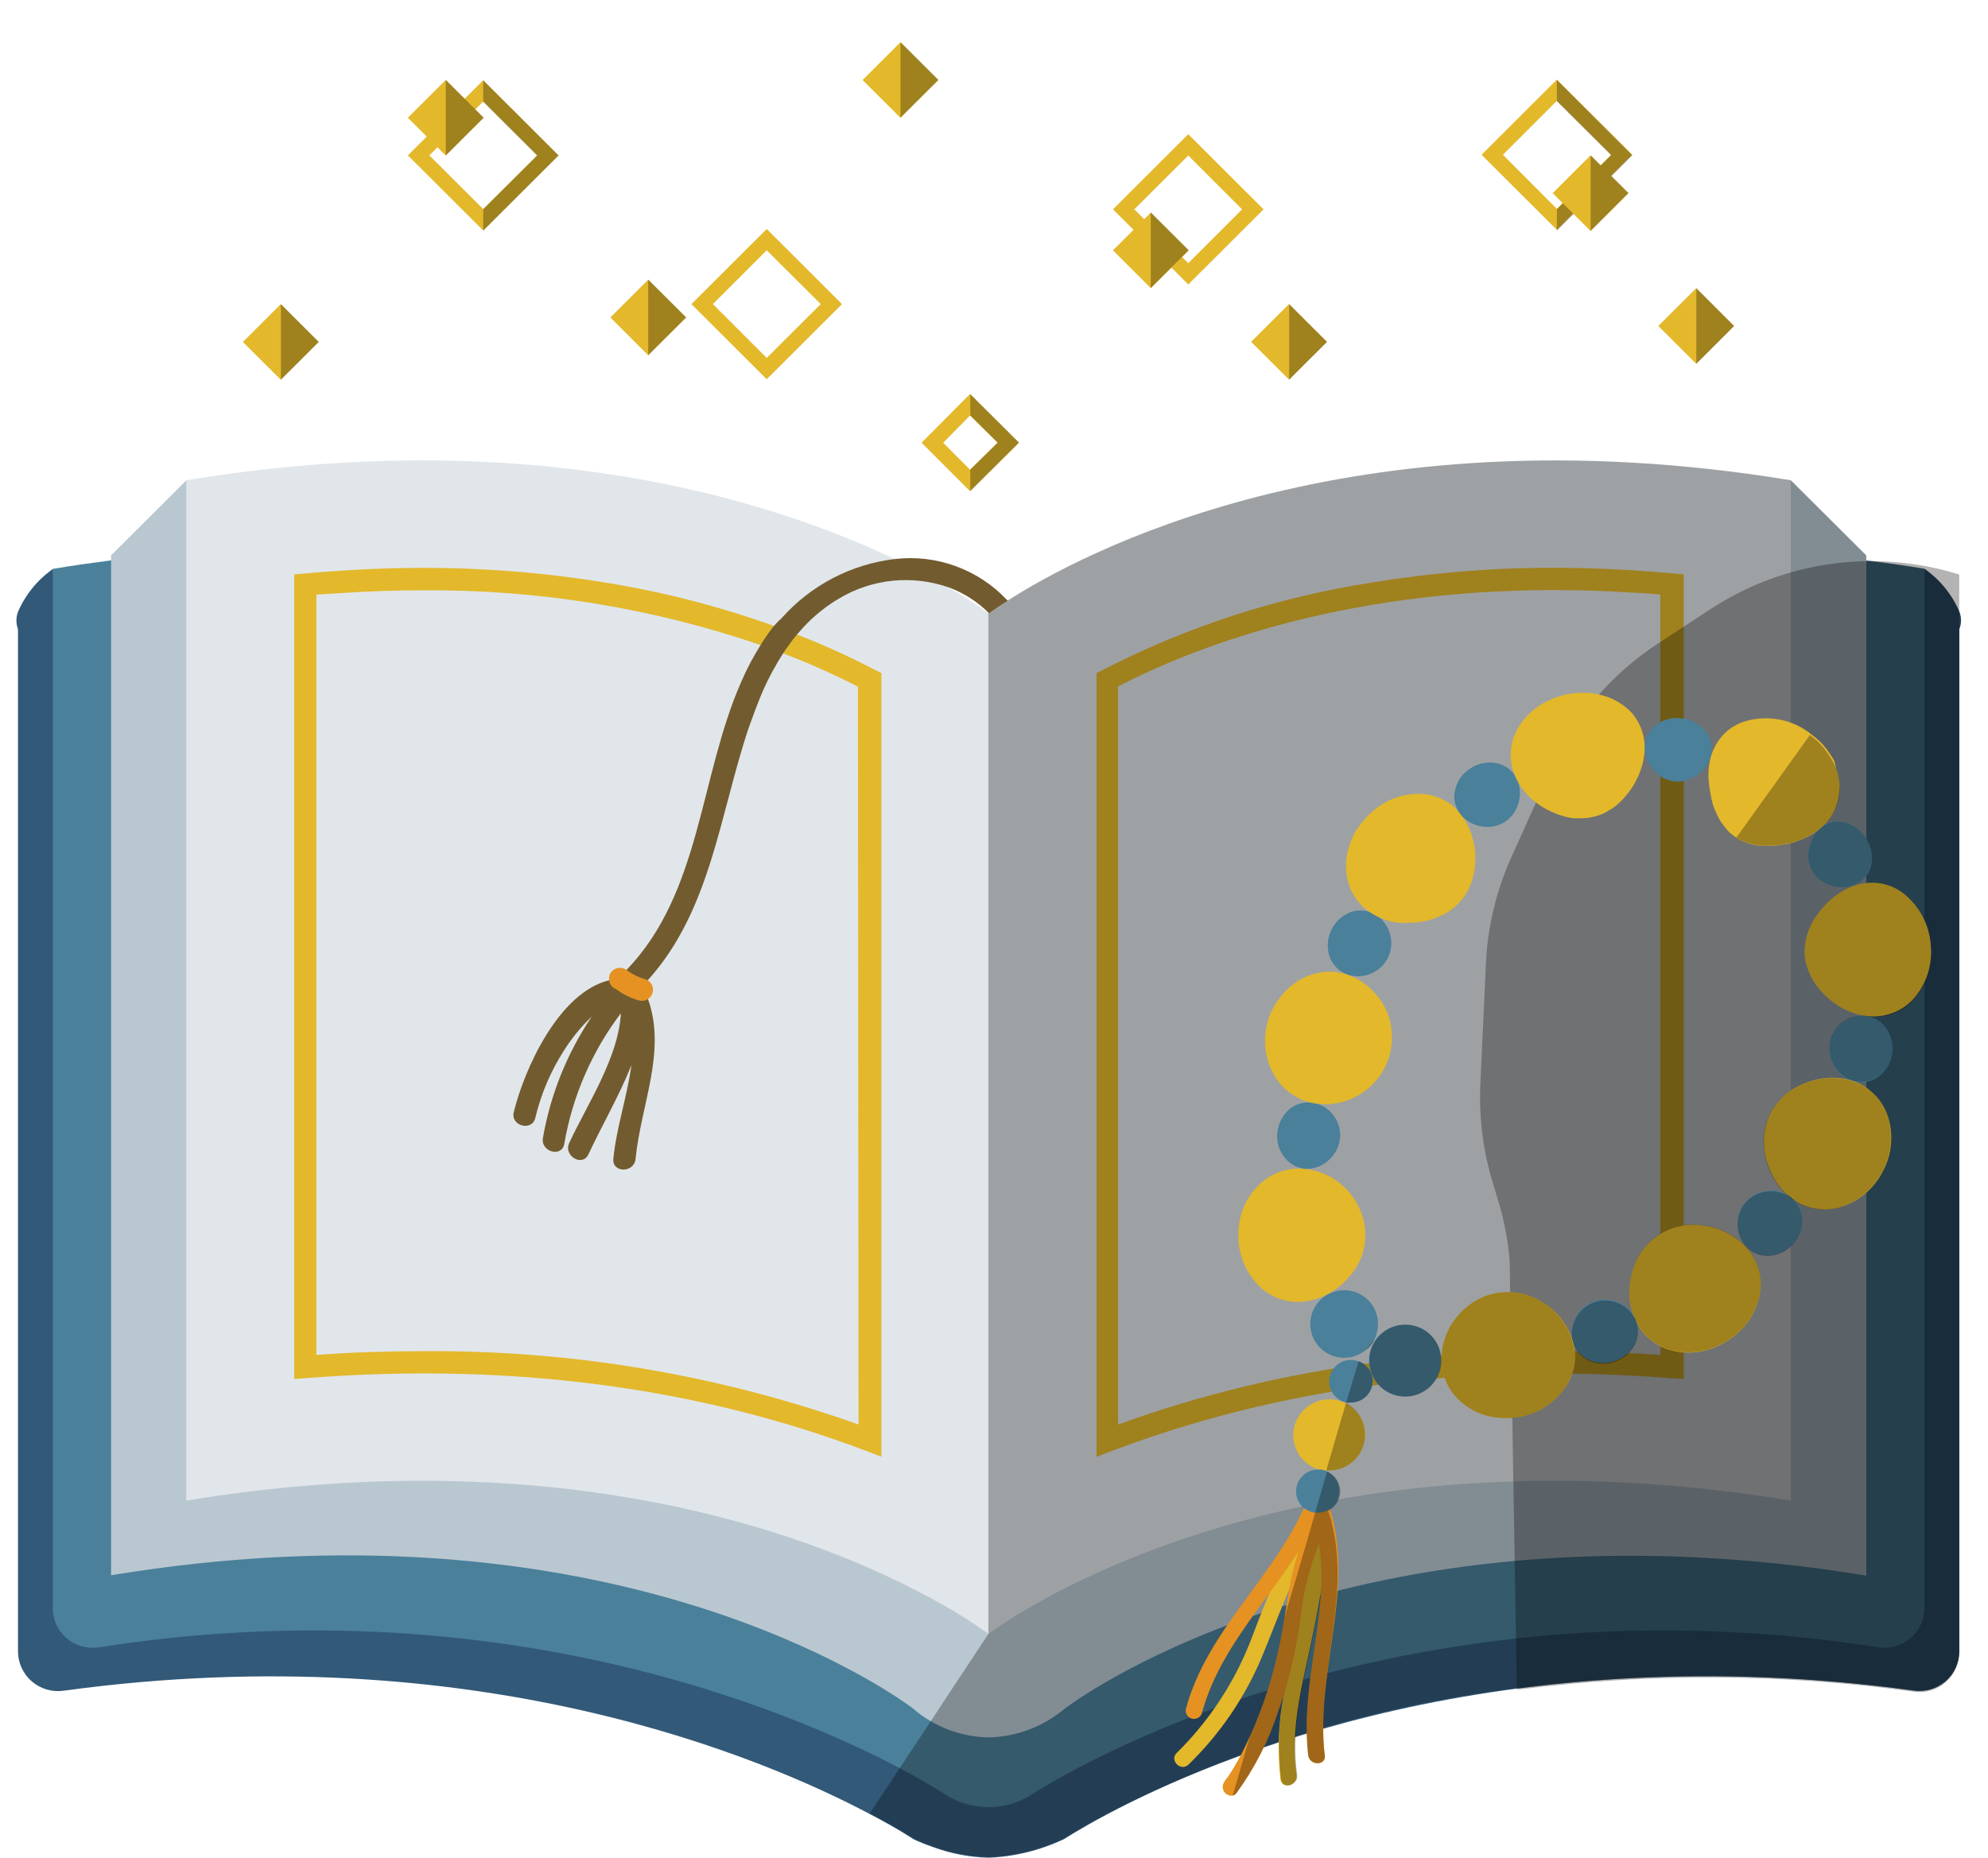<svg width="46" height="43" viewBox="0 0 46 43" fill="none" xmlns="http://www.w3.org/2000/svg">
<g clip-path="url(#clip0_54_5184)">
<path d="M45.337 14.56V38.216C45.337 38.348 45.308 38.478 45.253 38.598C45.198 38.718 45.118 38.825 45.018 38.911C44.918 38.997 44.801 39.061 44.674 39.098C44.547 39.135 44.414 39.145 44.283 39.126C34.743 37.822 28.056 40.694 25.631 41.983C24.972 42.334 24.623 42.563 24.623 42.563C24.077 42.822 23.485 42.969 22.881 42.994C22.436 42.984 21.997 42.9 21.58 42.745L21.452 42.699L21.362 42.664C21.217 42.606 21.133 42.563 21.133 42.563C21.133 42.563 20.784 42.328 20.125 41.983C17.7 40.697 11.012 37.825 1.473 39.129C1.342 39.148 1.208 39.138 1.081 39.101C0.954 39.064 0.837 39 0.737 38.914C0.637 38.828 0.556 38.721 0.501 38.601C0.445 38.481 0.416 38.351 0.416 38.219V14.56C0.368 14.431 0.368 14.29 0.416 14.161C0.588 13.761 0.869 13.417 1.226 13.167L1.536 13.291L1.298 14.013C1.728 13.955 2.149 13.9 2.564 13.856C3.163 13.793 3.749 13.746 4.307 13.714C5.178 13.662 5.997 13.648 6.796 13.665C7.182 13.665 7.559 13.682 7.928 13.706C11.101 13.844 14.223 14.546 17.148 15.78C17.314 15.853 17.474 15.922 17.619 15.992C18.393 16.344 19.14 16.755 19.852 17.221C20.049 17.354 20.142 17.432 20.142 17.432L20.363 23.192L20.88 36.643L20.987 39.465L21.028 40.563V40.868H24.658V40.563L24.699 39.465L24.809 36.643L25.366 23.285L25.593 17.458C25.593 17.458 25.689 17.38 25.883 17.249C26.967 16.505 31.044 14.079 37.807 13.723C38.176 13.7 38.55 13.688 38.937 13.682C39.735 13.665 40.566 13.682 41.434 13.732C42.015 13.764 42.596 13.81 43.177 13.874C43.592 13.917 44.016 13.972 44.443 14.03L44.225 13.291L44.533 13.167C44.889 13.417 45.169 13.761 45.34 14.161C45.389 14.29 45.388 14.432 45.337 14.56Z" fill="#325978"/>
<path d="M44.53 13.167V37.217C44.529 37.349 44.501 37.479 44.445 37.599C44.39 37.719 44.31 37.826 44.209 37.913C44.109 37.999 43.991 38.062 43.864 38.099C43.737 38.136 43.604 38.146 43.473 38.127C31.674 36.278 23.813 41.569 23.813 41.569C23.528 41.736 23.203 41.824 22.873 41.824C22.543 41.824 22.219 41.736 21.934 41.569C21.934 41.569 21.548 41.311 20.816 40.92C18.249 39.572 11.453 36.686 2.277 38.127C2.146 38.146 2.012 38.137 1.885 38.1C1.757 38.064 1.639 38 1.539 37.914C1.439 37.827 1.358 37.72 1.303 37.6C1.248 37.48 1.22 37.349 1.22 37.217V13.167C1.679 13.088 2.123 13.028 2.564 12.97C3.162 12.894 3.749 12.831 4.307 12.787C7.546 12.502 10.811 12.736 13.977 13.48C15.267 13.783 16.53 14.194 17.752 14.708C17.918 14.778 18.08 14.847 18.231 14.923C18.969 15.249 19.683 15.627 20.369 16.053C20.758 16.296 20.949 16.45 20.949 16.45L21.106 20.55L21.725 36.034L21.765 37.101L21.85 39.323H23.897L23.981 37.101L24.022 36.034L24.623 20.553L24.768 16.453C24.768 16.453 24.965 16.299 25.349 16.056C27.327 14.863 29.484 13.994 31.738 13.483C34.905 12.739 38.172 12.505 41.414 12.79C41.994 12.834 42.575 12.897 43.156 12.973C43.627 13.028 44.071 13.088 44.53 13.167Z" fill="#4A809A"/>
<path d="M43.185 12.854V36.466C32.086 34.638 25.68 38.802 24.742 39.468C24.661 39.523 24.623 39.555 24.623 39.555C24.134 39.964 23.519 40.195 22.881 40.21C22.409 40.203 21.947 40.074 21.539 39.836C21.394 39.754 21.257 39.657 21.133 39.546C21.133 39.546 21.095 39.514 21.014 39.459C20.076 38.793 13.669 34.629 2.57 36.457V12.854L4.313 11.115L5.968 11.886L6.331 12.445C11.654 12.155 15.609 13.262 18.086 14.3C18.258 14.372 18.423 14.442 18.577 14.511C19.474 14.902 20.327 15.388 21.121 15.96V35.145L21.725 36.034L22.887 37.805L24.048 36.034L24.646 35.122V15.948C24.646 15.948 29.81 11.932 39.433 12.448L39.799 11.889L41.437 11.115L43.185 12.854Z" fill="#B9C7D1"/>
<path d="M41.437 11.115V34.73C33.251 33.383 27.62 35.29 24.853 36.654C24.522 36.814 24.234 36.967 23.982 37.112C23.597 37.323 23.226 37.558 22.872 37.816C22.518 37.558 22.148 37.323 21.763 37.112C21.513 36.967 21.226 36.822 20.892 36.654C18.124 35.29 12.491 33.383 4.31 34.73V11.115C12.299 9.8 17.857 11.588 20.703 12.938C21.208 13.181 21.629 13.407 21.96 13.604C22.28 13.786 22.588 13.986 22.884 14.204C23.022 14.1 23.166 14.004 23.314 13.914C24.943 12.854 31.189 9.429 41.437 11.115Z" fill="#E1E6EA"/>
<path d="M20.247 15.505C19.658 15.197 19.053 14.923 18.435 14.682C18.272 14.615 18.104 14.555 17.929 14.494C16.653 14.035 15.337 13.696 13.997 13.482C12.603 13.253 11.191 13.14 9.778 13.143C8.886 13.143 7.969 13.19 7.042 13.274L6.807 13.294V31.914L7.098 31.894C11.805 31.526 16.164 32.105 20.043 33.58L20.395 33.713V15.577L20.247 15.505ZM19.866 32.969C16.629 31.817 13.214 31.242 9.778 31.271C8.976 31.271 8.149 31.297 7.321 31.358V13.761L7.94 13.723C8.561 13.682 9.177 13.662 9.775 13.662C12.442 13.639 15.093 14.069 17.616 14.934C17.787 14.992 17.953 15.053 18.109 15.117C18.704 15.342 19.286 15.602 19.852 15.893L19.866 32.969Z" fill="#E3B82B"/>
<path d="M38.708 13.271C37.778 13.187 36.861 13.141 35.969 13.141C34.559 13.137 33.15 13.251 31.758 13.48C29.579 13.815 27.469 14.5 25.509 15.508L25.373 15.58V33.716L25.721 33.583C29.604 32.108 33.96 31.529 38.67 31.897L38.96 31.917V13.291L38.708 13.271ZM38.417 13.761V31.358C33.867 31.036 29.656 31.59 25.872 32.969V15.888C27.545 15.018 30.974 13.656 35.961 13.656C36.559 13.656 37.174 13.677 37.796 13.717C38.014 13.723 38.223 13.743 38.417 13.761Z" fill="#E3B82B"/>
<g style="mix-blend-mode:overlay" opacity="0.3">
<path d="M45.334 14.56V38.216C45.334 38.348 45.306 38.478 45.251 38.598C45.197 38.718 45.117 38.824 45.017 38.911C44.917 38.997 44.8 39.061 44.674 39.098C44.547 39.135 44.414 39.145 44.283 39.126C41.267 38.703 38.207 38.684 35.185 39.071H35.098C31.796 39.474 28.591 40.455 25.631 41.968C24.969 42.319 24.623 42.548 24.623 42.548C24.077 42.807 23.485 42.954 22.881 42.98C22.435 42.969 21.995 42.885 21.577 42.73L21.452 42.684L21.359 42.649C21.217 42.591 21.133 42.548 21.133 42.548C21.133 42.548 20.784 42.313 20.125 41.968L20.819 40.919L21.054 40.566L21.539 39.833L21.864 39.337L22.869 37.816V13.517C23.014 13.626 23.15 13.746 23.276 13.877C23.285 13.885 23.294 13.895 23.302 13.905C24.943 12.854 31.189 9.429 41.437 11.115L43.18 12.854V12.961C43.624 13.019 44.068 13.082 44.524 13.158C44.881 13.407 45.161 13.751 45.331 14.152C45.359 14.216 45.374 14.286 45.374 14.356C45.375 14.426 45.361 14.495 45.334 14.56Z" fill="black"/>
</g>
<path d="M23.317 13.906C23.168 13.995 23.025 14.092 22.887 14.195C22.626 13.932 22.311 13.728 21.963 13.598C21.545 13.45 21.1 13.396 20.658 13.44C20.217 13.484 19.791 13.625 19.411 13.854C19.11 14.032 18.836 14.252 18.598 14.508L18.449 14.676C18.382 14.754 18.319 14.835 18.261 14.92C18.214 14.978 18.174 15.041 18.13 15.105C17.947 15.39 17.785 15.688 17.648 15.998C17.526 16.287 17.419 16.577 17.323 16.847C16.652 18.846 16.451 21.06 14.999 22.674L14.863 22.822C14.914 22.922 14.959 23.025 14.997 23.131C15.424 24.34 14.831 25.566 14.706 26.82C14.674 27.15 14.163 27.15 14.192 26.82C14.259 26.116 14.514 25.371 14.61 24.653C14.32 25.377 13.908 26.084 13.614 26.719C13.478 27.009 13.034 26.756 13.17 26.455C13.571 25.586 14.317 24.473 14.366 23.45C13.694 24.339 13.245 25.375 13.057 26.472C13.002 26.797 12.505 26.661 12.563 26.333C12.738 25.329 13.123 24.372 13.693 23.526C13.452 23.756 13.239 24.015 13.06 24.296C12.747 24.78 12.519 25.313 12.386 25.873C12.31 26.194 11.805 26.058 11.889 25.736C12.13 24.748 12.929 22.963 14.102 22.685C14.172 22.668 14.243 22.655 14.314 22.648C14.323 22.624 14.338 22.603 14.358 22.587C14.407 22.543 14.454 22.494 14.5 22.445C16.225 20.648 16.181 17.985 17.151 15.78C17.281 15.479 17.435 15.188 17.61 14.911C17.655 14.836 17.703 14.764 17.755 14.694C17.773 14.663 17.794 14.634 17.816 14.607C17.848 14.56 17.883 14.52 17.918 14.476C17.971 14.415 18.029 14.357 18.089 14.303C18.764 13.544 19.694 13.058 20.703 12.938C21.178 12.882 21.66 12.938 22.11 13.101C22.559 13.264 22.965 13.53 23.293 13.877C23.302 13.885 23.31 13.895 23.317 13.906Z" fill="#725B2F"/>
<path d="M14.224 22.871C14.397 23.003 14.594 23.102 14.805 23.16C14.868 23.172 14.934 23.16 14.989 23.125C15.044 23.091 15.084 23.037 15.101 22.975C15.118 22.913 15.111 22.846 15.081 22.789C15.052 22.732 15.002 22.687 14.941 22.665C14.773 22.619 14.615 22.54 14.476 22.433C14.417 22.399 14.347 22.39 14.28 22.407C14.214 22.425 14.157 22.467 14.122 22.526C14.091 22.585 14.082 22.654 14.1 22.719C14.117 22.784 14.158 22.84 14.215 22.877L14.224 22.871Z" fill="#E59222"/>
<g style="mix-blend-mode:overlay" opacity="0.3">
<path d="M45.334 13.297V38.242C45.335 38.374 45.307 38.505 45.252 38.625C45.198 38.745 45.118 38.852 45.018 38.938C44.918 39.025 44.801 39.088 44.674 39.125C44.547 39.162 44.414 39.172 44.283 39.152C41.266 38.732 38.207 38.713 35.185 39.097H35.098L34.932 29.179C34.894 28.709 34.806 28.245 34.668 27.794L34.543 27.377C34.319 26.646 34.221 25.883 34.253 25.119L34.381 22.326C34.417 21.475 34.614 20.638 34.962 19.86L35.897 17.78C36.428 16.595 37.292 15.589 38.382 14.882L39.593 14.088C40.432 13.542 41.382 13.187 42.375 13.05C43.368 12.914 44.378 12.998 45.334 13.297Z" fill="black"/>
</g>
<path d="M17.741 8.777L15.998 7.038L17.741 5.3L19.483 7.038L17.741 8.777ZM16.495 7.038L17.741 8.284L18.99 7.038L17.741 5.792L16.495 7.038Z" fill="#E3B82B"/>
<path d="M27.495 6.583L25.753 4.845L27.495 3.106L29.238 4.845L27.495 6.583ZM26.247 4.845L27.495 6.091L28.741 4.845L27.495 3.599L26.247 4.845Z" fill="#E3B82B"/>
<path d="M11.181 1.857L9.438 3.596L11.181 5.335L12.923 3.596L11.181 1.857ZM9.935 3.596L11.181 2.35L12.43 3.596L11.181 4.839L9.935 3.596Z" fill="#E3B82B"/>
<g style="mix-blend-mode:overlay" opacity="0.3">
<path d="M12.926 3.599L11.181 5.34V4.842L12.429 3.599L11.181 2.353V1.857L12.926 3.599Z" fill="black"/>
</g>
<path d="M14.999 6.473L14.123 7.347L14.999 8.222L15.876 7.347L14.999 6.473Z" fill="#E3B82B"/>
<g style="mix-blend-mode:overlay" opacity="0.3">
<path d="M14.999 6.47L15.877 7.346L14.999 8.221V6.47Z" fill="black"/>
</g>
<path d="M22.445 9.119L21.324 10.246L22.445 11.367L23.578 10.246L22.445 9.119ZM21.824 10.246L22.445 9.617L23.084 10.246L22.445 10.869L21.824 10.246Z" fill="#E3B82B"/>
<g style="mix-blend-mode:overlay" opacity="0.3">
<path d="M23.578 10.243L22.451 11.367V10.869L23.084 10.243L22.451 9.614V9.119L23.578 10.243Z" fill="black"/>
</g>
<path d="M29.827 7.037L28.95 7.911L29.827 8.786L30.704 7.911L29.827 7.037Z" fill="#E3B82B"/>
<g style="mix-blend-mode:overlay" opacity="0.3">
<path d="M30.707 7.913L29.83 8.788V7.038L30.707 7.913Z" fill="black"/>
</g>
<path d="M39.248 6.67L38.371 7.544L39.248 8.419L40.125 7.544L39.248 6.67Z" fill="#E3B82B"/>
<g style="mix-blend-mode:overlay" opacity="0.3">
<path d="M40.127 7.545L39.251 8.421V6.667L40.127 7.545Z" fill="black"/>
</g>
<path d="M26.629 4.919L25.752 5.794L26.629 6.669L27.506 5.794L26.629 4.919Z" fill="#E3B82B"/>
<g style="mix-blend-mode:overlay" opacity="0.3">
<path d="M27.504 5.792L26.627 6.667V4.917L27.504 5.792Z" fill="black"/>
</g>
<path d="M6.497 7.039L5.62 7.914L6.497 8.789L7.374 7.914L6.497 7.039Z" fill="#E3B82B"/>
<g style="mix-blend-mode:overlay" opacity="0.3">
<path d="M7.377 7.913L6.5 8.788V7.038L7.377 7.913Z" fill="black"/>
</g>
<path d="M20.836 0.977L19.959 1.852L20.836 2.726L21.713 1.852L20.836 0.977Z" fill="#E3B82B"/>
<g style="mix-blend-mode:overlay" opacity="0.3">
<path d="M21.713 1.849L20.836 2.724V0.974L21.713 1.849Z" fill="black"/>
</g>
<path d="M10.314 1.85L9.437 2.725L10.314 3.6L11.191 2.725L10.314 1.85Z" fill="#E3B82B"/>
<g style="mix-blend-mode:overlay" opacity="0.3">
<path d="M11.192 2.724L10.315 3.599V1.849L11.192 2.724Z" fill="black"/>
</g>
<path d="M36.024 1.843L34.282 3.582L36.024 5.32L37.767 3.582L36.024 1.843ZM34.775 3.582L36.024 2.333L37.279 3.582L36.024 4.833L34.775 3.582Z" fill="#E3B82B"/>
<g style="mix-blend-mode:overlay" opacity="0.3">
<path d="M37.772 3.593L36.024 5.337V4.845L37.278 3.593L36.024 2.344V1.849L37.772 3.593Z" fill="black"/>
</g>
<path d="M36.804 3.596L35.927 4.47L36.804 5.345L37.68 4.47L36.804 3.596Z" fill="#E3B82B"/>
<g style="mix-blend-mode:overlay" opacity="0.3">
<path d="M37.682 4.468L36.805 5.346V3.593L37.682 4.468Z" fill="black"/>
</g>
<path d="M30.678 35.713C30.661 36.122 30.617 36.529 30.547 36.933C30.48 37.338 30.396 37.741 30.312 38.138C30.1 39.109 29.856 40.082 30.001 41.079C30.033 41.322 29.665 41.427 29.627 41.183C29.554 40.529 29.58 39.868 29.705 39.222C29.885 38.112 30.225 37.014 30.286 35.892C30.286 35.837 30.286 35.779 30.286 35.724C30.287 35.678 30.305 35.633 30.337 35.599C30.369 35.565 30.413 35.545 30.46 35.542C30.473 35.539 30.485 35.539 30.498 35.542C30.534 35.543 30.569 35.554 30.6 35.574C30.623 35.589 30.642 35.609 30.656 35.634C30.67 35.658 30.677 35.685 30.678 35.713Z" fill="#E3B82B"/>
<path d="M30.338 35.104C29.702 35.941 29.342 36.918 28.97 37.889C28.591 38.898 27.996 39.812 27.228 40.569C27.051 40.74 27.324 41.012 27.501 40.838C28.228 40.132 28.805 39.286 29.197 38.352C29.638 37.3 29.969 36.22 30.669 35.298C30.82 35.101 30.486 34.91 30.338 35.104Z" fill="#E3B82B"/>
<path d="M30.655 40.627C30.687 40.87 30.301 40.867 30.272 40.627C30.121 39.398 30.472 38.161 30.562 36.933C30.592 36.539 30.579 36.144 30.524 35.753C30.524 35.693 30.504 35.632 30.492 35.571V35.53C30.475 35.446 30.454 35.365 30.431 35.281C30.431 35.246 30.414 35.217 30.405 35.182V35.142C30.405 35.124 30.405 35.107 30.405 35.093L30.388 35.043C30.384 35.021 30.384 34.999 30.388 34.977C30.39 34.939 30.405 34.903 30.43 34.875C30.454 34.846 30.487 34.826 30.524 34.817C30.572 34.8 30.625 34.8 30.672 34.817C30.696 34.828 30.718 34.843 30.735 34.862C30.752 34.882 30.764 34.905 30.771 34.93L30.823 35.096L30.849 35.194C31.268 37.002 30.434 38.819 30.655 40.627Z" fill="#E59222"/>
<path d="M30.791 35.22C30.791 35.253 30.78 35.285 30.759 35.31C30.704 35.39 30.653 35.473 30.608 35.559C30.573 35.623 30.539 35.687 30.51 35.753C30.296 36.292 30.156 36.858 30.094 37.434C30.014 38.04 29.884 38.638 29.705 39.222C29.665 39.349 29.621 39.474 29.575 39.601C29.358 40.282 29.032 40.923 28.61 41.499C28.59 41.529 28.559 41.549 28.523 41.557C28.483 41.563 28.443 41.556 28.407 41.538C28.37 41.521 28.34 41.493 28.32 41.458C28.3 41.423 28.29 41.383 28.293 41.343C28.296 41.303 28.31 41.265 28.335 41.233C28.335 41.215 28.398 41.143 28.419 41.114C28.503 40.989 28.581 40.859 28.654 40.726C28.75 40.549 28.84 40.369 28.921 40.187C29.077 39.844 29.212 39.493 29.328 39.135C29.505 38.576 29.637 38.005 29.723 37.425C29.749 37.278 29.772 37.136 29.795 36.976L29.813 36.878C29.862 36.567 29.934 36.261 30.03 35.962C30.109 35.723 30.214 35.493 30.344 35.278L30.393 35.197L30.44 35.13C30.462 35.096 30.494 35.069 30.533 35.055H30.571C30.61 35.05 30.65 35.055 30.686 35.071C30.723 35.087 30.754 35.112 30.777 35.145C30.788 35.168 30.793 35.194 30.791 35.22Z" fill="#E59222"/>
<path d="M30.225 34.777C29.502 36.495 27.931 37.718 27.44 39.552C27.43 39.6 27.439 39.649 27.464 39.691C27.489 39.732 27.53 39.762 27.577 39.775C27.624 39.788 27.674 39.783 27.717 39.76C27.76 39.737 27.793 39.699 27.809 39.653C28.297 37.834 29.874 36.591 30.594 34.881C30.69 34.652 30.303 34.554 30.225 34.777Z" fill="#E59222"/>
<path d="M31.883 30.668C31.881 30.768 31.861 30.866 31.822 30.958C31.77 31.071 31.693 31.17 31.596 31.248C31.456 31.363 31.28 31.426 31.099 31.424C30.944 31.424 30.793 31.377 30.664 31.291C30.535 31.204 30.435 31.082 30.376 30.939C30.318 30.796 30.303 30.638 30.334 30.486C30.364 30.335 30.439 30.196 30.55 30.087C30.66 29.978 30.8 29.904 30.952 29.874C31.104 29.845 31.262 29.86 31.405 29.92C31.548 29.98 31.67 30.081 31.756 30.21C31.841 30.339 31.887 30.49 31.886 30.645L31.883 30.668Z" fill="#4A809A"/>
<path d="M33.344 31.488C33.344 31.653 33.295 31.814 33.203 31.95C33.111 32.087 32.981 32.194 32.828 32.257C32.676 32.319 32.508 32.336 32.346 32.303C32.185 32.271 32.036 32.192 31.92 32.075C31.803 31.959 31.724 31.81 31.692 31.649C31.661 31.487 31.677 31.32 31.741 31.168C31.805 31.016 31.912 30.886 32.049 30.795C32.187 30.704 32.348 30.656 32.513 30.657C32.623 30.656 32.731 30.677 32.833 30.719C32.934 30.761 33.026 30.823 33.103 30.9C33.181 30.978 33.242 31.07 33.283 31.172C33.324 31.273 33.345 31.382 33.344 31.491V31.488Z" fill="#4A809A"/>
<path d="M31.587 33.2C31.587 33.31 31.566 33.418 31.524 33.519C31.483 33.619 31.422 33.711 31.345 33.788C31.267 33.866 31.176 33.927 31.075 33.969C30.974 34.011 30.866 34.032 30.756 34.032H30.689C30.658 34.036 30.625 34.036 30.594 34.032C30.439 34.001 30.297 33.926 30.183 33.818C30.069 33.709 29.988 33.57 29.95 33.417C29.912 33.264 29.919 33.103 29.968 32.954C30.018 32.805 30.11 32.673 30.232 32.573C30.354 32.474 30.502 32.41 30.659 32.392C30.816 32.373 30.974 32.398 31.117 32.466C31.259 32.533 31.38 32.64 31.464 32.773C31.548 32.906 31.593 33.06 31.593 33.218L31.587 33.2Z" fill="#E3B82B"/>
<path d="M31.761 31.96C31.761 32.026 31.748 32.091 31.723 32.152C31.698 32.212 31.66 32.268 31.614 32.314C31.567 32.36 31.512 32.397 31.451 32.422C31.39 32.447 31.325 32.459 31.259 32.459C31.222 32.463 31.185 32.463 31.148 32.459C31.028 32.432 30.921 32.362 30.849 32.262C30.777 32.162 30.745 32.039 30.759 31.917C30.773 31.794 30.831 31.681 30.924 31.599C31.016 31.518 31.135 31.473 31.259 31.474C31.316 31.473 31.373 31.483 31.427 31.503C31.523 31.536 31.606 31.597 31.666 31.679C31.726 31.761 31.759 31.859 31.761 31.96Z" fill="#4A809A"/>
<path d="M30.992 34.507C30.992 34.632 30.946 34.752 30.862 34.844C30.778 34.937 30.663 34.994 30.538 35.006H30.492C30.464 35.009 30.436 35.009 30.408 35.006C30.379 35.002 30.35 34.995 30.324 34.983C30.268 34.964 30.216 34.937 30.17 34.901C30.091 34.835 30.034 34.746 30.007 34.647C29.981 34.547 29.985 34.442 30.02 34.345C30.055 34.248 30.119 34.164 30.204 34.104C30.288 34.045 30.389 34.013 30.492 34.012C30.524 34.009 30.556 34.009 30.588 34.012C30.619 34.02 30.649 34.03 30.678 34.044C30.771 34.081 30.85 34.145 30.906 34.228C30.962 34.31 30.992 34.408 30.992 34.507Z" fill="#4A809A"/>
<path d="M30.193 27.052C30.476 27.082 30.746 27.188 30.972 27.36C31.199 27.531 31.375 27.762 31.48 28.026C31.554 28.195 31.592 28.379 31.59 28.564C31.596 28.747 31.564 28.93 31.497 29.101C31.429 29.271 31.331 29.427 31.206 29.561C30.96 29.856 30.616 30.052 30.237 30.115C30.042 30.146 29.842 30.132 29.654 30.074C29.465 30.016 29.293 29.915 29.151 29.779C29 29.632 28.878 29.458 28.793 29.266C28.613 28.846 28.606 28.372 28.773 27.947C28.855 27.754 28.974 27.578 29.124 27.431C29.263 27.293 29.43 27.186 29.616 27.12C29.8 27.055 29.998 27.031 30.193 27.052Z" fill="#E3B82B"/>
<path d="M30.399 25.525C30.589 25.562 30.757 25.672 30.867 25.832C30.983 25.991 31.032 26.188 31.003 26.383C30.97 26.578 30.866 26.754 30.713 26.878C30.563 27.003 30.37 27.064 30.175 27.049C30.081 27.036 29.991 27.004 29.91 26.954C29.829 26.905 29.759 26.84 29.705 26.762C29.643 26.68 29.599 26.587 29.574 26.487C29.549 26.388 29.544 26.284 29.56 26.183C29.587 25.978 29.691 25.79 29.85 25.658C29.927 25.599 30.016 25.557 30.11 25.534C30.205 25.511 30.303 25.508 30.399 25.525Z" fill="#4A809A"/>
<path d="M31.175 22.555C31.358 22.619 31.527 22.717 31.674 22.845C31.742 22.907 31.806 22.974 31.866 23.044C31.927 23.12 31.981 23.2 32.029 23.285C32.119 23.451 32.176 23.633 32.197 23.821C32.219 24.015 32.206 24.211 32.159 24.401C32.062 24.77 31.832 25.09 31.512 25.299C31.188 25.516 30.793 25.6 30.408 25.534C30.216 25.5 30.034 25.424 29.875 25.312C29.715 25.201 29.582 25.056 29.485 24.887C29.379 24.704 29.31 24.503 29.284 24.293C29.257 24.084 29.272 23.871 29.328 23.667C29.382 23.456 29.481 23.258 29.618 23.088C29.739 22.927 29.89 22.79 30.062 22.685C30.146 22.636 30.235 22.595 30.327 22.564C30.421 22.531 30.518 22.509 30.617 22.497C30.805 22.476 30.995 22.496 31.175 22.555Z" fill="#E3B82B"/>
<path d="M31.811 21.158C31.977 21.255 32.101 21.411 32.156 21.596C32.214 21.775 32.204 21.97 32.127 22.141C32.049 22.313 31.911 22.45 31.738 22.526C31.563 22.607 31.363 22.617 31.18 22.555C31.087 22.522 31.003 22.47 30.932 22.401C30.861 22.332 30.806 22.25 30.771 22.158C30.699 21.956 30.708 21.734 30.797 21.539C30.886 21.344 31.047 21.191 31.247 21.112C31.339 21.078 31.437 21.065 31.534 21.073C31.631 21.081 31.726 21.11 31.811 21.158Z" fill="#4A809A"/>
<path d="M33.794 18.831C34.025 19.136 34.146 19.51 34.137 19.892C34.136 20.066 34.108 20.239 34.053 20.405C33.998 20.566 33.914 20.715 33.806 20.845C33.75 20.911 33.688 20.97 33.62 21.022C33.555 21.077 33.484 21.124 33.408 21.161C33.253 21.243 33.087 21.299 32.914 21.329C32.818 21.346 32.721 21.355 32.624 21.355C32.532 21.362 32.44 21.362 32.348 21.355C32.154 21.33 31.967 21.268 31.796 21.173C31.623 21.077 31.475 20.942 31.363 20.779C31.309 20.697 31.264 20.611 31.227 20.521C31.195 20.427 31.171 20.329 31.157 20.231C31.129 20.016 31.149 19.797 31.215 19.591C31.251 19.48 31.296 19.372 31.349 19.269C31.41 19.166 31.481 19.069 31.561 18.979C31.715 18.794 31.906 18.643 32.121 18.536C32.316 18.441 32.529 18.385 32.746 18.374C32.944 18.361 33.143 18.396 33.326 18.476C33.508 18.555 33.669 18.677 33.794 18.831Z" fill="#E3B82B"/>
<path d="M35.092 18.011C35.138 18.101 35.163 18.2 35.167 18.301C35.174 18.399 35.163 18.497 35.135 18.591C35.084 18.769 34.971 18.924 34.816 19.026C34.736 19.074 34.647 19.109 34.555 19.127C34.464 19.143 34.372 19.143 34.282 19.127C34.188 19.111 34.098 19.08 34.014 19.034C33.929 18.986 33.854 18.922 33.794 18.846C33.733 18.769 33.69 18.68 33.666 18.585C33.645 18.49 33.645 18.391 33.666 18.295C33.687 18.192 33.728 18.093 33.788 18.006C33.854 17.916 33.935 17.839 34.029 17.78C34.119 17.72 34.22 17.68 34.327 17.66C34.433 17.641 34.542 17.643 34.648 17.667C34.743 17.687 34.833 17.73 34.909 17.791C34.985 17.851 35.048 17.926 35.092 18.011Z" fill="#4A809A"/>
<path d="M38.06 17.301C38.051 17.589 37.972 17.869 37.828 18.119C37.785 18.199 37.736 18.276 37.679 18.347C37.627 18.414 37.571 18.478 37.511 18.539C37.452 18.598 37.388 18.653 37.319 18.701C37.287 18.724 37.253 18.744 37.218 18.762C37.184 18.785 37.148 18.805 37.11 18.823C37.037 18.856 36.96 18.883 36.881 18.901C36.801 18.921 36.719 18.933 36.637 18.936C36.556 18.941 36.474 18.941 36.393 18.936C36.309 18.924 36.227 18.906 36.146 18.881C36.063 18.856 35.981 18.825 35.902 18.788C35.737 18.714 35.583 18.616 35.446 18.498C35.301 18.367 35.181 18.211 35.092 18.037C35.003 17.862 34.956 17.669 34.956 17.472C34.956 17.27 35.005 17.071 35.101 16.893C35.151 16.799 35.212 16.71 35.281 16.629C35.353 16.543 35.435 16.465 35.525 16.397C35.62 16.325 35.723 16.262 35.833 16.212C35.946 16.158 36.065 16.116 36.187 16.084C36.311 16.056 36.437 16.039 36.564 16.035H36.747L36.925 16.058C37.036 16.079 37.146 16.11 37.253 16.151C37.448 16.232 37.623 16.353 37.767 16.508C37.958 16.735 38.061 17.024 38.057 17.322L38.06 17.301Z" fill="#E3B82B"/>
<path d="M39.579 17.516C39.523 17.7 39.402 17.857 39.239 17.959C39.089 18.063 38.905 18.106 38.725 18.081C38.544 18.055 38.379 17.964 38.263 17.823C38.134 17.68 38.062 17.494 38.06 17.302C38.06 17.201 38.081 17.103 38.124 17.012C38.166 16.923 38.229 16.846 38.307 16.786C38.394 16.718 38.494 16.67 38.601 16.643C38.708 16.616 38.819 16.611 38.928 16.629C39.038 16.642 39.143 16.677 39.238 16.732C39.334 16.787 39.417 16.86 39.483 16.948C39.542 17.029 39.581 17.122 39.597 17.221C39.614 17.319 39.608 17.42 39.579 17.516Z" fill="#4A809A"/>
<path d="M42.549 18.408C42.535 18.508 42.51 18.605 42.474 18.698C42.398 18.88 42.278 19.04 42.125 19.165C41.976 19.291 41.804 19.389 41.62 19.454C41.533 19.487 41.444 19.513 41.353 19.533L41.091 19.57C41.006 19.576 40.921 19.576 40.836 19.57H40.717C40.677 19.568 40.637 19.564 40.598 19.556C40.524 19.542 40.452 19.519 40.383 19.489C40.31 19.467 40.241 19.433 40.18 19.388C40.118 19.349 40.061 19.305 40.008 19.255C39.956 19.199 39.907 19.14 39.863 19.078C39.814 19.014 39.772 18.945 39.738 18.872C39.701 18.798 39.669 18.721 39.642 18.643C39.613 18.55 39.592 18.455 39.578 18.359C39.559 18.269 39.545 18.178 39.538 18.087C39.52 17.892 39.538 17.696 39.59 17.507C39.644 17.317 39.744 17.143 39.88 17C39.948 16.926 40.026 16.862 40.113 16.812C40.203 16.757 40.301 16.715 40.403 16.687C40.639 16.62 40.886 16.606 41.128 16.645C41.37 16.684 41.6 16.776 41.803 16.913C41.838 16.936 41.872 16.962 41.904 16.989C41.978 17.045 42.048 17.103 42.114 17.163C42.2 17.252 42.278 17.349 42.346 17.452C42.381 17.502 42.41 17.554 42.439 17.603C42.457 17.661 42.472 17.72 42.482 17.78C42.52 17.883 42.546 17.99 42.561 18.098C42.57 18.202 42.566 18.306 42.549 18.408Z" fill="#E3B82B"/>
<path d="M43.284 20.075C43.255 20.169 43.205 20.255 43.136 20.326C43.067 20.397 42.983 20.451 42.889 20.483C42.709 20.55 42.511 20.55 42.331 20.483C42.248 20.452 42.169 20.408 42.099 20.353C42.031 20.298 41.974 20.231 41.931 20.156C41.847 20.003 41.821 19.825 41.858 19.654C41.874 19.563 41.904 19.475 41.948 19.393C41.993 19.308 42.053 19.231 42.125 19.168C42.202 19.104 42.291 19.058 42.387 19.031C42.482 19.009 42.581 19.009 42.677 19.031C42.787 19.059 42.89 19.11 42.98 19.18C43.069 19.25 43.143 19.337 43.197 19.437C43.257 19.538 43.295 19.651 43.307 19.767C43.322 19.87 43.314 19.975 43.284 20.075Z" fill="#4A809A"/>
<path d="M44.263 23.132C44.127 23.277 43.957 23.387 43.769 23.453C43.583 23.519 43.384 23.539 43.188 23.514C42.995 23.489 42.808 23.428 42.637 23.334C42.472 23.244 42.322 23.13 42.192 22.995C41.956 22.761 41.804 22.456 41.76 22.126C41.741 21.795 41.836 21.468 42.03 21.199C42.133 21.05 42.255 20.915 42.393 20.796C42.541 20.672 42.709 20.574 42.889 20.506C43.075 20.439 43.274 20.416 43.47 20.44C43.671 20.466 43.862 20.543 44.025 20.663C44.213 20.808 44.368 20.99 44.48 21.199C44.592 21.408 44.658 21.638 44.675 21.874C44.698 22.101 44.674 22.33 44.603 22.546C44.532 22.763 44.416 22.962 44.263 23.132Z" fill="#E3B82B"/>
<path d="M43.772 24.427C43.752 24.532 43.711 24.632 43.651 24.72C43.591 24.809 43.513 24.885 43.423 24.942C43.34 24.993 43.247 25.026 43.151 25.038C43.054 25.051 42.956 25.043 42.863 25.015C42.678 24.955 42.523 24.826 42.43 24.656C42.336 24.492 42.305 24.299 42.343 24.114C42.385 23.933 42.487 23.773 42.633 23.659C42.79 23.546 42.984 23.494 43.176 23.514C43.273 23.525 43.366 23.556 43.449 23.606C43.533 23.656 43.604 23.724 43.658 23.804C43.718 23.895 43.759 23.997 43.779 24.104C43.798 24.211 43.796 24.321 43.772 24.427Z" fill="#4A809A"/>
<path d="M43.566 27.107C43.464 27.309 43.322 27.488 43.148 27.632C42.974 27.777 42.772 27.884 42.555 27.947C42.364 27.998 42.165 28.004 41.971 27.965C41.778 27.927 41.596 27.844 41.44 27.724C41.286 27.604 41.156 27.455 41.057 27.287C40.964 27.125 40.896 26.952 40.853 26.771C40.774 26.428 40.816 26.069 40.972 25.754C41.142 25.444 41.415 25.204 41.745 25.076C41.916 25.006 42.098 24.963 42.282 24.948C42.478 24.935 42.675 24.957 42.863 25.015C43.048 25.074 43.216 25.176 43.354 25.313C43.498 25.45 43.607 25.619 43.673 25.806C43.746 26.018 43.773 26.244 43.755 26.468C43.736 26.691 43.672 26.909 43.566 27.107Z" fill="#E3B82B"/>
<path d="M41.702 28.211C41.706 28.31 41.691 28.408 41.655 28.501C41.618 28.608 41.56 28.706 41.484 28.79C41.34 28.949 41.14 29.044 40.926 29.057C40.828 29.061 40.73 29.043 40.64 29.006C40.549 28.968 40.468 28.912 40.401 28.84C40.272 28.694 40.203 28.506 40.206 28.312C40.207 28.171 40.247 28.033 40.322 27.913C40.397 27.794 40.504 27.697 40.63 27.634C40.716 27.595 40.807 27.57 40.9 27.559C41.093 27.538 41.286 27.592 41.44 27.71C41.519 27.768 41.583 27.844 41.629 27.93C41.674 28.017 41.699 28.113 41.702 28.211Z" fill="#4A809A"/>
<path d="M40.723 29.949C40.679 30.169 40.591 30.378 40.464 30.563C40.336 30.748 40.172 30.905 39.982 31.024C39.881 31.089 39.774 31.143 39.663 31.187C39.556 31.228 39.447 31.26 39.335 31.282C39.124 31.319 38.909 31.311 38.702 31.259C38.509 31.214 38.33 31.125 38.179 30.998C38.027 30.871 37.908 30.71 37.83 30.529C37.678 30.176 37.659 29.78 37.775 29.413C37.869 29.07 38.086 28.772 38.386 28.578C38.685 28.384 39.046 28.307 39.398 28.361C39.78 28.406 40.133 28.582 40.397 28.86C40.533 29.003 40.634 29.177 40.69 29.366C40.747 29.555 40.758 29.755 40.723 29.949Z" fill="#E3B82B"/>
<path d="M37.836 31.088C37.742 31.278 37.577 31.425 37.377 31.496C37.177 31.568 36.956 31.56 36.762 31.474C36.673 31.432 36.595 31.372 36.532 31.298C36.469 31.223 36.422 31.136 36.396 31.042C36.346 30.855 36.369 30.655 36.463 30.485C36.552 30.316 36.702 30.186 36.883 30.121C37.063 30.057 37.262 30.063 37.439 30.138C37.617 30.212 37.759 30.352 37.836 30.529C37.877 30.617 37.897 30.712 37.897 30.809C37.897 30.905 37.877 31 37.836 31.088Z" fill="#4A809A"/>
<path d="M36.187 32.157C36.056 32.333 35.892 32.48 35.703 32.592C35.515 32.703 35.306 32.775 35.089 32.804C34.865 32.836 34.637 32.824 34.418 32.769C34.318 32.742 34.221 32.706 34.128 32.662C34.037 32.615 33.95 32.561 33.869 32.499C33.714 32.38 33.587 32.227 33.498 32.053C33.408 31.879 33.358 31.687 33.352 31.491C33.346 31.106 33.483 30.732 33.739 30.442C33.797 30.373 33.863 30.309 33.933 30.251C34.003 30.193 34.078 30.141 34.157 30.094C34.316 30.003 34.492 29.943 34.674 29.918C35.038 29.866 35.409 29.95 35.716 30.152C36.043 30.358 36.284 30.675 36.393 31.045C36.446 31.234 36.455 31.432 36.419 31.625C36.383 31.818 36.304 32 36.187 32.157Z" fill="#E3B82B"/>
<g style="mix-blend-mode:overlay" opacity="0.3">
<path d="M31.587 33.2C31.587 33.309 31.566 33.417 31.524 33.518C31.483 33.619 31.422 33.711 31.345 33.788C31.267 33.865 31.176 33.927 31.075 33.969C30.974 34.011 30.866 34.032 30.756 34.032H30.689L31.145 32.47C31.278 32.541 31.389 32.646 31.467 32.775C31.544 32.903 31.586 33.05 31.587 33.2Z" fill="black"/>
</g>
<g style="mix-blend-mode:overlay" opacity="0.3">
<path d="M31.761 31.96C31.761 32.026 31.748 32.091 31.723 32.152C31.698 32.212 31.66 32.267 31.614 32.314C31.567 32.36 31.512 32.397 31.451 32.422C31.39 32.446 31.325 32.459 31.259 32.459C31.222 32.463 31.185 32.463 31.148 32.459L31.439 31.502C31.532 31.538 31.613 31.6 31.671 31.682C31.729 31.763 31.76 31.86 31.761 31.96Z" fill="black"/>
</g>
<g style="mix-blend-mode:overlay" opacity="0.3">
<path d="M31.822 30.97C31.77 31.083 31.693 31.182 31.596 31.26L31.822 30.97Z" fill="black"/>
</g>
<g style="mix-blend-mode:overlay" opacity="0.3">
<path d="M36.384 31.042C36.439 31.231 36.449 31.429 36.415 31.623C36.381 31.816 36.303 31.999 36.187 32.157C36.056 32.333 35.892 32.48 35.703 32.592C35.515 32.703 35.306 32.775 35.089 32.804C34.865 32.836 34.637 32.824 34.418 32.769C34.318 32.742 34.221 32.706 34.128 32.662C34.037 32.615 33.95 32.561 33.869 32.499C33.714 32.38 33.587 32.227 33.498 32.053C33.408 31.879 33.359 31.687 33.352 31.491C33.352 31.656 33.303 31.817 33.212 31.953C33.12 32.09 32.99 32.197 32.837 32.26C32.685 32.322 32.517 32.339 32.355 32.306C32.194 32.274 32.045 32.195 31.929 32.078C31.812 31.962 31.733 31.813 31.701 31.651C31.669 31.49 31.686 31.323 31.75 31.171C31.813 31.019 31.921 30.889 32.058 30.798C32.196 30.707 32.357 30.659 32.522 30.659C32.631 30.659 32.74 30.68 32.841 30.722C32.942 30.764 33.034 30.825 33.111 30.902C33.188 30.98 33.249 31.072 33.291 31.173C33.332 31.274 33.353 31.382 33.352 31.491C33.346 31.106 33.484 30.732 33.739 30.442C33.798 30.373 33.863 30.309 33.933 30.251C34.004 30.193 34.078 30.141 34.157 30.094C34.316 30.003 34.492 29.943 34.674 29.918C35.038 29.866 35.409 29.95 35.716 30.152C36.039 30.358 36.277 30.675 36.384 31.042Z" fill="black"/>
</g>
<g style="mix-blend-mode:overlay" opacity="0.3">
<path d="M37.836 30.529C37.88 30.619 37.902 30.718 37.902 30.819C37.902 30.919 37.88 31.018 37.836 31.108C37.742 31.299 37.577 31.445 37.377 31.517C37.177 31.588 36.956 31.58 36.762 31.494C36.673 31.452 36.595 31.392 36.532 31.318C36.469 31.243 36.422 31.156 36.396 31.062C36.346 30.875 36.369 30.676 36.463 30.506C36.552 30.336 36.702 30.206 36.883 30.142C37.063 30.077 37.262 30.083 37.439 30.158C37.613 30.228 37.755 30.36 37.836 30.529Z" fill="black"/>
</g>
<g style="mix-blend-mode:overlay" opacity="0.3">
<path d="M39.401 28.356C39.782 28.4 40.136 28.576 40.4 28.854C40.536 28.998 40.636 29.171 40.691 29.36C40.748 29.55 40.758 29.75 40.723 29.944C40.679 30.164 40.591 30.372 40.464 30.557C40.336 30.742 40.172 30.899 39.982 31.019C39.881 31.083 39.774 31.137 39.663 31.181C39.556 31.222 39.447 31.254 39.335 31.276C39.124 31.313 38.909 31.305 38.702 31.253C38.509 31.208 38.33 31.119 38.179 30.992C38.027 30.865 37.908 30.704 37.83 30.523C37.678 30.17 37.659 29.774 37.775 29.407C37.869 29.064 38.086 28.766 38.386 28.572C38.685 28.378 39.046 28.301 39.398 28.356H39.401Z" fill="black"/>
</g>
<g style="mix-blend-mode:overlay" opacity="0.3">
<path d="M41.44 27.724C41.519 27.782 41.583 27.857 41.628 27.944C41.673 28.03 41.698 28.125 41.702 28.223C41.706 28.321 41.691 28.42 41.655 28.512C41.618 28.619 41.56 28.718 41.484 28.802C41.34 28.96 41.14 29.056 40.926 29.069C40.828 29.072 40.73 29.055 40.64 29.017C40.549 28.98 40.468 28.923 40.401 28.851C40.272 28.706 40.203 28.518 40.206 28.324C40.207 28.183 40.247 28.045 40.322 27.925C40.397 27.805 40.504 27.709 40.63 27.646C40.716 27.607 40.807 27.581 40.9 27.571C41.093 27.551 41.287 27.606 41.44 27.724Z" fill="black"/>
</g>
<g style="mix-blend-mode:overlay" opacity="0.3">
<path d="M42.125 19.159C41.976 19.285 41.804 19.383 41.62 19.449C41.533 19.481 41.444 19.507 41.353 19.527L41.092 19.564C41.007 19.57 40.921 19.57 40.836 19.564H40.717C40.677 19.562 40.637 19.558 40.598 19.55C40.524 19.536 40.452 19.513 40.383 19.483C40.31 19.461 40.241 19.427 40.18 19.382L41.879 17.012C41.952 17.068 42.022 17.126 42.088 17.186C42.174 17.275 42.252 17.372 42.32 17.475C42.355 17.525 42.384 17.577 42.413 17.626C42.439 17.676 42.462 17.727 42.483 17.78C42.52 17.883 42.547 17.989 42.561 18.098C42.574 18.201 42.574 18.305 42.561 18.408C42.547 18.508 42.522 18.605 42.485 18.698C42.405 18.879 42.282 19.037 42.125 19.159Z" fill="black"/>
</g>
<g style="mix-blend-mode:overlay" opacity="0.3">
<path d="M42.889 20.483C42.709 20.55 42.511 20.55 42.331 20.483C42.248 20.452 42.169 20.408 42.099 20.353C42.031 20.298 41.974 20.231 41.931 20.156C41.847 20.003 41.821 19.825 41.858 19.654C41.874 19.563 41.904 19.475 41.948 19.393C41.993 19.308 42.053 19.231 42.125 19.168C42.202 19.104 42.291 19.058 42.387 19.031C42.482 19.009 42.581 19.009 42.677 19.031C42.787 19.059 42.89 19.11 42.98 19.18C43.069 19.25 43.143 19.337 43.197 19.437C43.257 19.538 43.295 19.651 43.307 19.767C43.322 19.873 43.312 19.981 43.278 20.083C43.249 20.175 43.199 20.259 43.131 20.329C43.063 20.398 42.981 20.451 42.889 20.483Z" fill="black"/>
</g>
<g style="mix-blend-mode:overlay" opacity="0.3">
<path d="M42.863 25.023C43.047 25.08 43.215 25.179 43.354 25.313C43.498 25.45 43.607 25.619 43.673 25.806C43.741 26.021 43.766 26.247 43.746 26.471C43.726 26.695 43.662 26.914 43.557 27.113C43.452 27.313 43.309 27.489 43.136 27.634C42.962 27.778 42.762 27.886 42.546 27.953C42.356 28.004 42.156 28.01 41.963 27.971C41.769 27.932 41.587 27.85 41.431 27.73C41.277 27.609 41.147 27.461 41.048 27.292C40.955 27.131 40.887 26.957 40.845 26.777C40.765 26.434 40.807 26.075 40.964 25.759C41.133 25.45 41.407 25.21 41.736 25.081C41.908 25.012 42.089 24.969 42.273 24.954C42.472 24.94 42.672 24.964 42.863 25.023Z" fill="black"/>
</g>
<g style="mix-blend-mode:overlay" opacity="0.3">
<path d="M43.188 23.514C43.285 23.524 43.378 23.556 43.461 23.606C43.544 23.656 43.616 23.724 43.67 23.804C43.727 23.894 43.765 23.995 43.783 24.101C43.8 24.206 43.796 24.314 43.772 24.418C43.752 24.523 43.711 24.623 43.651 24.712C43.591 24.8 43.513 24.876 43.423 24.934C43.34 24.985 43.247 25.017 43.151 25.03C43.054 25.042 42.956 25.034 42.863 25.006C42.678 24.946 42.523 24.818 42.43 24.647C42.336 24.483 42.305 24.29 42.343 24.105C42.385 23.925 42.487 23.764 42.633 23.65C42.795 23.537 42.993 23.488 43.188 23.514Z" fill="black"/>
</g>
<g style="mix-blend-mode:overlay" opacity="0.3">
<path d="M43.188 23.514C42.995 23.489 42.808 23.428 42.637 23.334C42.472 23.244 42.322 23.13 42.192 22.995C41.956 22.761 41.804 22.456 41.76 22.126C41.741 21.795 41.836 21.468 42.03 21.199C42.133 21.05 42.255 20.915 42.393 20.796C42.541 20.672 42.709 20.574 42.889 20.506C43.075 20.439 43.274 20.416 43.47 20.44C43.671 20.466 43.862 20.543 44.025 20.663C44.213 20.808 44.368 20.99 44.48 21.199C44.592 21.408 44.658 21.638 44.675 21.874C44.702 22.105 44.679 22.338 44.608 22.559C44.536 22.78 44.419 22.983 44.263 23.155C44.127 23.3 43.957 23.41 43.769 23.476C43.581 23.534 43.382 23.547 43.188 23.514Z" fill="black"/>
</g>
<g style="mix-blend-mode:overlay" opacity="0.3">
<path d="M30.654 40.627C30.686 40.87 30.3 40.867 30.271 40.627C30.12 39.398 30.471 38.161 30.561 36.932C30.495 37.338 30.41 37.741 30.326 38.138C30.114 39.109 29.87 40.082 30.016 41.079C30.047 41.322 29.679 41.427 29.641 41.183C29.563 40.53 29.585 39.868 29.705 39.222C29.664 39.349 29.621 39.474 29.574 39.601C29.358 40.282 29.032 40.922 28.61 41.499C28.589 41.529 28.558 41.549 28.523 41.557L28.921 40.187C29.076 39.844 29.212 39.493 29.327 39.135C29.505 38.576 29.637 38.005 29.722 37.425L30.013 36.452L30.259 35.608L30.355 35.275L30.39 35.153L30.413 35.069L30.431 35.011L30.483 34.829L30.527 34.678L30.707 34.058C30.795 34.096 30.871 34.158 30.925 34.237C30.979 34.316 31.009 34.409 31.012 34.505C31.014 34.6 30.989 34.695 30.94 34.777C30.891 34.859 30.819 34.925 30.733 34.968L30.785 35.133C30.805 35.162 30.815 35.197 30.811 35.232C31.267 37.002 30.434 38.819 30.654 40.627Z" fill="black"/>
</g>
</g>
<defs>
<clipPath id="clip0_54_5184">
<rect width="45" height="42.026" fill="white" transform="translate(0.375 0.974)"/>
</clipPath>
</defs>
</svg>
